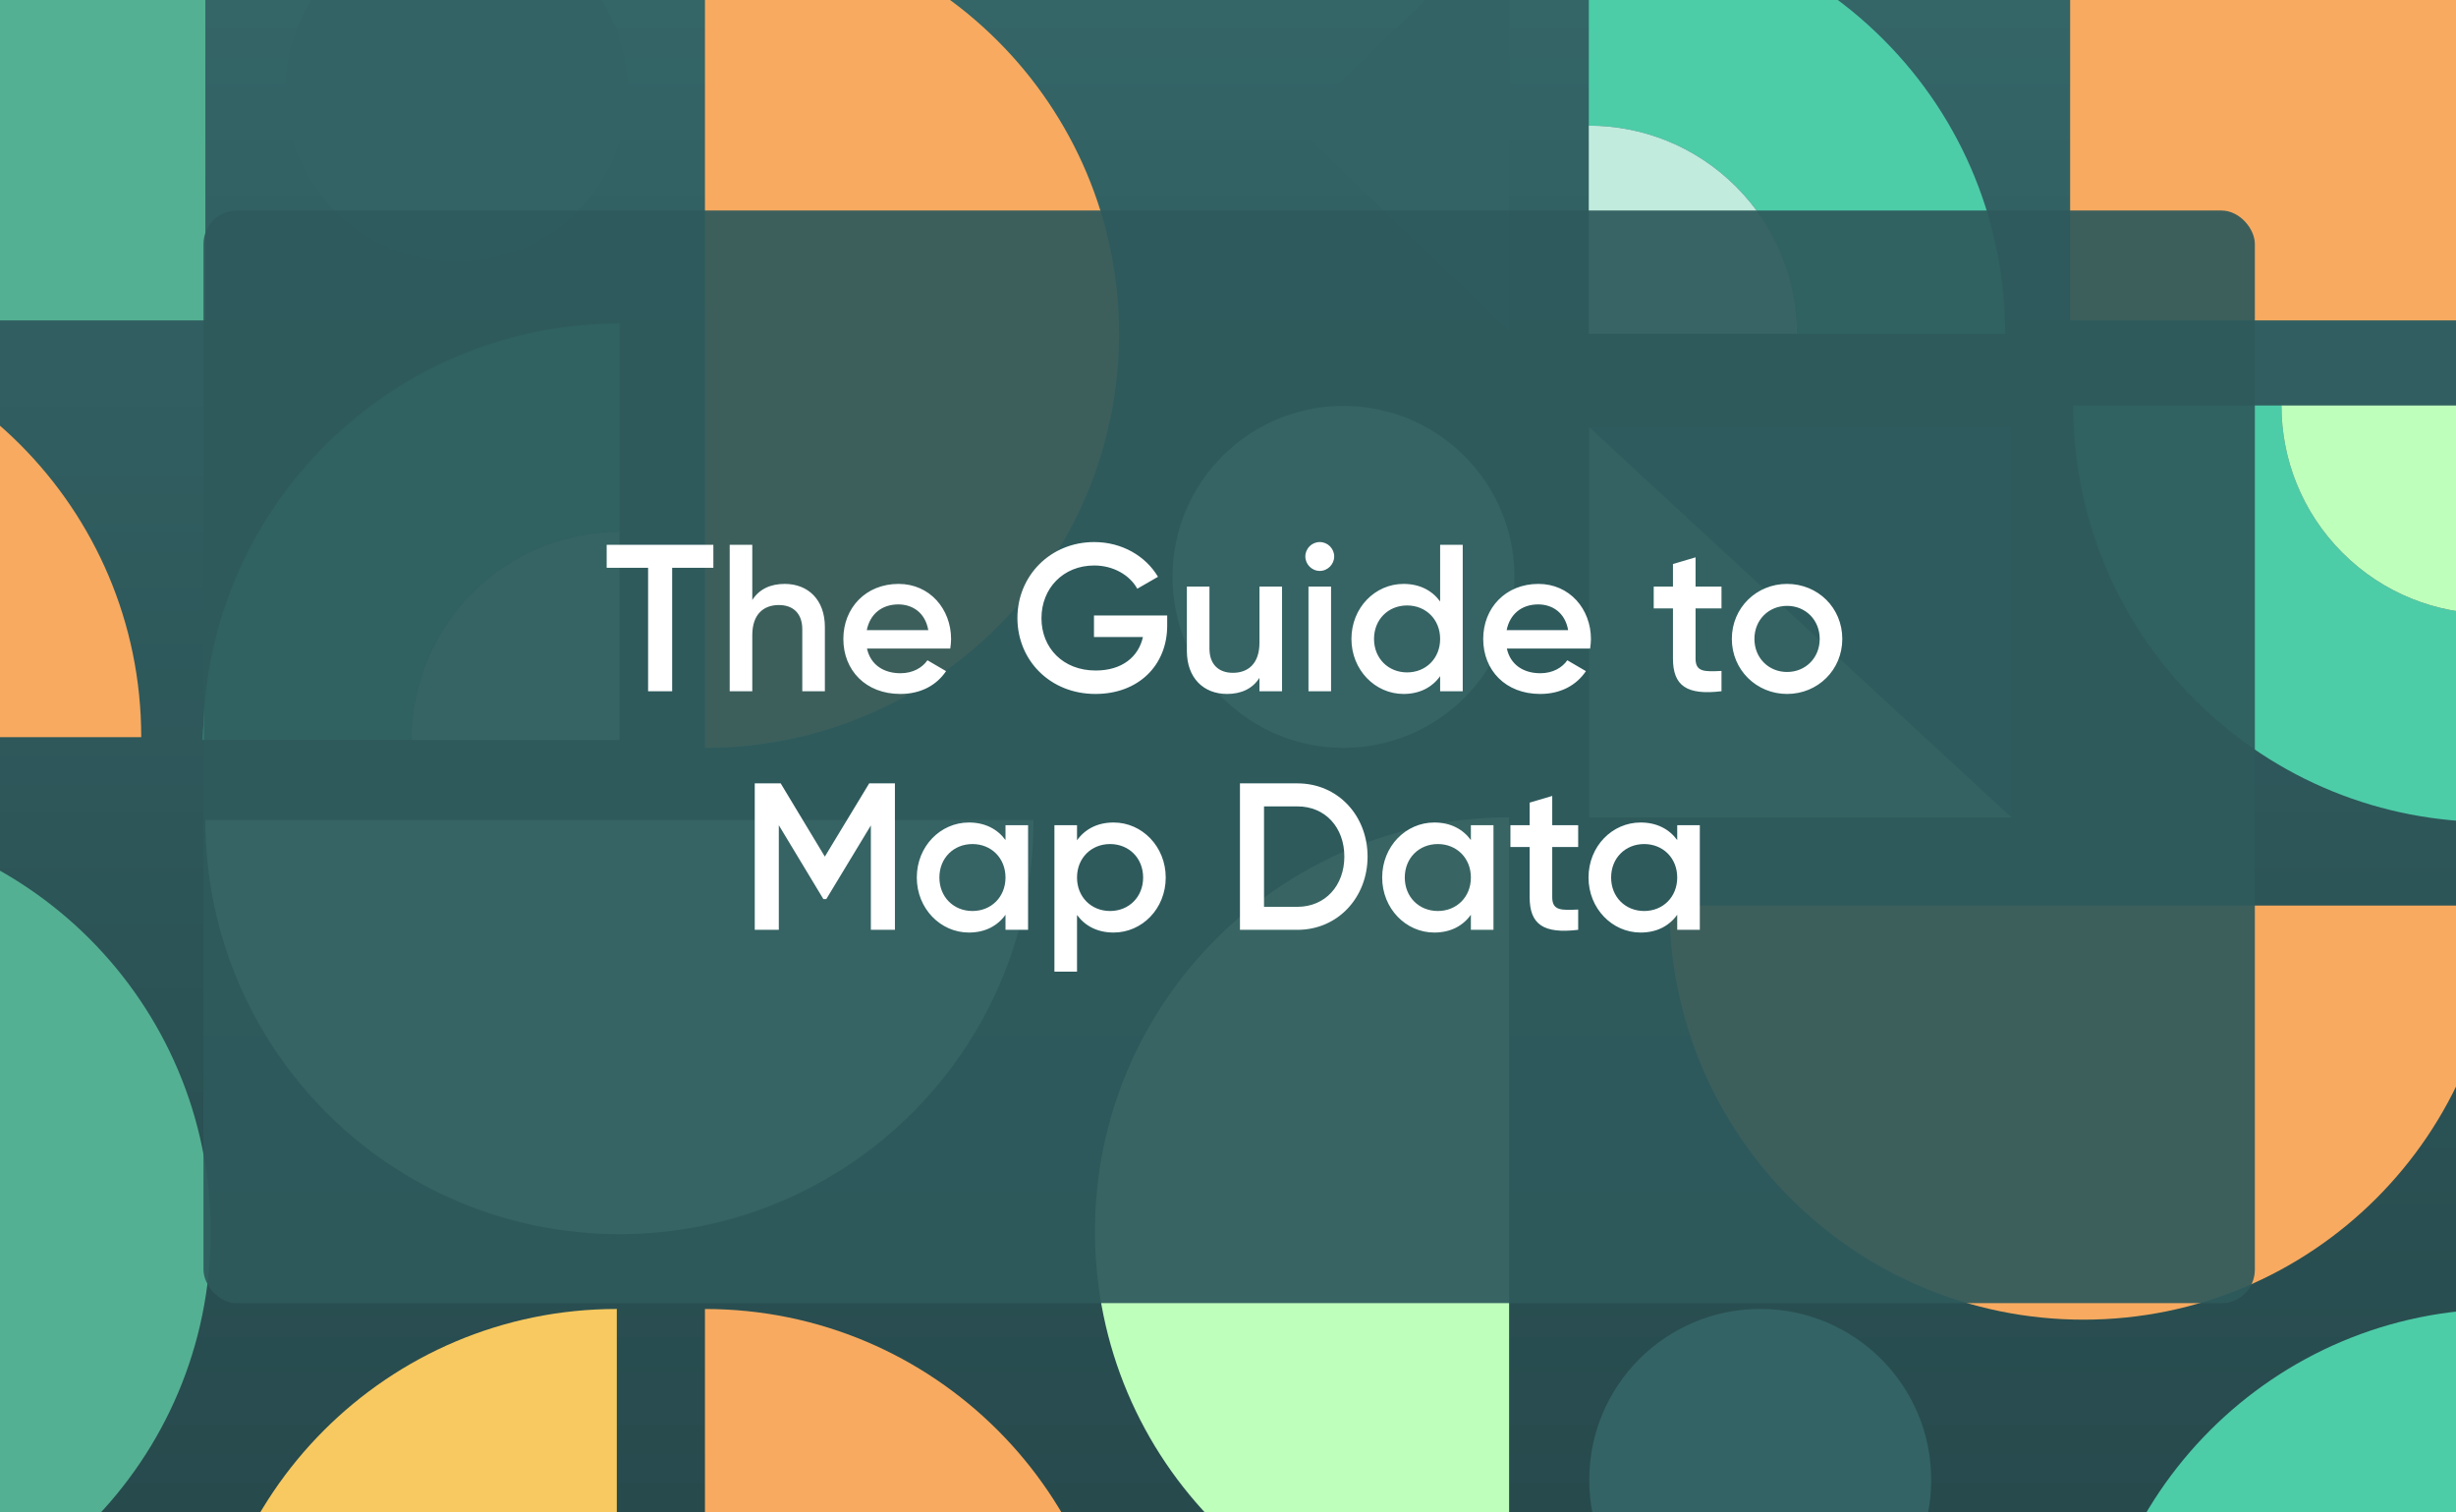 <svg width="700" height="431" viewBox="0 0 700 431" fill="none" xmlns="http://www.w3.org/2000/svg">
<rect x="0" y="0" width="700" height="431" fill="#808080" stroke="none"/>
<g clip-path="url(#clip0_643_10358)">
<rect width="700" height="431" fill="white"/>
<g clip-path="url(#clip1_643_10358)">
<rect width="720.051" height="430.928" transform="translate(710.055 430.928) rotate(180)" fill="url(#paint0_linear_643_10358)"/>
<path d="M176.552 351.732C241.736 351.732 294.578 298.891 294.578 233.707L58.527 233.707C58.527 298.891 111.369 351.732 176.552 351.732Z" fill="#A1E0CB"/>
<path d="M593.834 376.105C659.017 376.105 711.859 323.264 711.859 258.08L475.808 258.08C475.808 323.264 528.65 376.105 593.834 376.105Z" fill="#F8AA60"/>
<path d="M-77.771 92.076C-142.955 92.076 -195.797 144.918 -195.797 210.102H40.255C40.255 144.918 -12.587 92.076 -77.771 92.076Z" fill="#F8AA60"/>
<path d="M312.094 350.982C312.094 416.166 364.936 469.008 430.119 469.008L430.119 232.956C364.936 232.956 312.094 285.798 312.094 350.982Z" fill="#BFFFBC"/>
<path d="M60.055 350.983C60.055 285.799 7.213 232.957 -57.971 232.957L-57.971 469.008C7.213 469.008 60.055 416.167 60.055 350.983Z" fill="#54B092"/>
<path d="M318.945 95.133C318.945 29.949 266.103 -22.893 200.92 -22.893L200.92 213.159C266.103 213.159 318.945 160.317 318.945 95.133Z" fill="#F8AA60"/>
<path d="M318.945 491.088C318.945 425.904 266.103 373.063 200.92 373.063L200.92 609.114C266.103 609.114 318.945 556.272 318.945 491.088Z" fill="#F8AA60"/>
<path d="M57.773 491.082C57.773 556.266 110.615 609.107 175.799 609.107L175.799 373.056C110.615 373.056 57.773 425.898 57.773 491.082Z" fill="#F8C960"/>
<path d="M595.359 491.082C595.359 556.266 648.201 609.107 713.385 609.107L713.385 373.056C648.201 373.056 595.359 425.898 595.359 491.082Z" fill="#4DCCA8"/>
<path d="M92.651 126.961C69.474 150.138 57.884 180.517 57.887 210.894L117.235 210.894C117.235 195.704 123.03 180.515 134.617 168.927C146.207 157.338 161.394 151.545 176.584 151.545L176.584 92.197C146.204 92.197 115.828 103.784 92.651 126.961V126.961Z" fill="#4DCCA8"/>
<path d="M625.668 199.506C648.845 222.682 679.224 234.272 709.601 234.27L709.601 174.921C694.411 174.921 679.222 169.126 667.634 157.539C656.045 145.95 650.252 130.762 650.252 115.573L590.904 115.573C590.904 145.952 602.491 176.329 625.668 199.506V199.506Z" fill="#4DCCA8"/>
<path d="M536.769 11.225C513.593 -11.952 483.214 -23.541 452.837 -23.539L452.837 35.809C468.026 35.809 483.216 41.604 494.803 53.191C506.393 64.781 512.185 79.968 512.185 95.158L571.534 95.158C571.534 64.779 559.946 34.402 536.769 11.225V11.225Z" fill="#4DCCA8"/>
<path d="M134.617 168.925C123.028 180.514 117.235 195.702 117.235 210.891L176.584 210.891L176.584 151.543C161.394 151.543 146.204 157.337 134.617 168.925Z" fill="#A1E0CB"/>
<path d="M667.638 157.539C679.227 169.129 694.414 174.921 709.604 174.921L709.604 115.573L650.255 115.573C650.255 130.762 656.05 145.952 667.638 157.539Z" fill="#BFFFBC"/>
<path d="M494.792 53.191C483.203 41.602 468.015 35.809 452.826 35.809L452.826 95.158L512.174 95.158C512.174 79.968 506.38 64.779 494.792 53.191Z" fill="#C0EBDD"/>
<circle cx="501.696" cy="421.782" r="48.733" transform="rotate(180 501.696 421.782)" fill="#336365"/>
<circle cx="382.907" cy="164.419" r="48.733" transform="rotate(180 382.907 164.419)" fill="#A1E0CB"/>
<circle cx="130.111" cy="25.833" r="48.733" transform="rotate(180 130.111 25.833)" fill="#336365"/>
<path d="M430.117 94.365L430.117 52.905L430.117 11.447L430.117 -22.899L369.201 35.733L430.117 94.365Z" fill="#336365"/>
<rect x="573.273" y="232.957" width="120.31" height="111.173" transform="rotate(180 573.273 232.957)" fill="#336365"/>
<path d="M452.963 232.957L573.273 232.957L452.963 121.784L452.963 232.957Z" fill="#81D6BA"/>
<rect x="58.531" y="91.314" width="120.31" height="111.173" transform="rotate(180 58.531 91.314)" fill="#54B092"/>
<rect x="710.336" y="91.314" width="120.31" height="111.173" transform="rotate(180 710.336 91.314)" fill="#F8AA60"/>
<rect x="58" y="60" width="584.67" height="311.4" rx="9.533" fill="#2F5A5D" fill-opacity="0.93"/>
</g>
<path d="M203.322 155.262V161.821H191.576V197H184.719V161.821H172.913V155.262H203.322ZM223.657 166.412C230.335 166.412 235.105 170.944 235.105 178.695V197H228.665V179.351C228.665 174.819 226.042 172.434 221.987 172.434C217.754 172.434 214.415 174.939 214.415 181.02V197H207.975V155.262H214.415V171.003C216.382 167.903 219.602 166.412 223.657 166.412ZM247.107 184.836C248.12 189.487 251.877 191.872 256.647 191.872C260.224 191.872 262.907 190.262 264.338 188.175L269.645 191.276C266.902 195.33 262.43 197.775 256.587 197.775C246.749 197.775 240.369 191.037 240.369 182.094C240.369 173.269 246.749 166.412 256.11 166.412C264.994 166.412 271.076 173.567 271.076 182.153C271.076 183.048 270.957 184.002 270.837 184.836H247.107ZM247.047 179.589H264.577C263.682 174.462 259.926 172.255 256.05 172.255C251.221 172.255 247.941 175.117 247.047 179.589ZM332.671 175.416V178.278C332.671 189.666 324.442 197.775 312.219 197.775C299.221 197.775 289.979 188.116 289.979 176.131C289.979 164.146 299.34 154.487 311.861 154.487C319.792 154.487 326.529 158.482 330.047 164.385L324.144 167.784C321.998 163.908 317.347 161.165 311.861 161.165C303.037 161.165 296.836 167.664 296.836 176.191C296.836 184.598 302.918 191.097 312.279 191.097C319.851 191.097 324.502 187.162 325.754 181.557H311.802V175.416H332.671ZM358.965 167.187H365.405V197H358.965V193.184C356.997 196.284 353.778 197.775 349.723 197.775C343.045 197.775 338.275 193.244 338.275 185.492V167.187H344.715V184.836C344.715 189.368 347.338 191.753 351.393 191.753C355.626 191.753 358.965 189.249 358.965 183.167V167.187ZM376.154 162.715C373.889 162.715 372.04 160.807 372.04 158.601C372.04 156.336 373.889 154.487 376.154 154.487C378.42 154.487 380.269 156.336 380.269 158.601C380.269 160.807 378.42 162.715 376.154 162.715ZM372.935 197V167.187H379.374V197H372.935ZM410.463 155.262H416.902V197H410.463V192.707C408.197 195.867 404.679 197.775 400.028 197.775C391.919 197.775 385.182 190.918 385.182 182.094C385.182 173.209 391.919 166.412 400.028 166.412C404.679 166.412 408.197 168.32 410.463 171.421V155.262ZM401.042 191.634C406.408 191.634 410.463 187.639 410.463 182.094C410.463 176.549 406.408 172.554 401.042 172.554C395.676 172.554 391.621 176.549 391.621 182.094C391.621 187.639 395.676 191.634 401.042 191.634ZM429.476 184.836C430.49 189.487 434.246 191.872 439.016 191.872C442.594 191.872 445.277 190.262 446.708 188.175L452.015 191.276C449.272 195.33 444.8 197.775 438.957 197.775C429.118 197.775 422.739 191.037 422.739 182.094C422.739 173.269 429.118 166.412 438.48 166.412C447.364 166.412 453.446 173.567 453.446 182.153C453.446 183.048 453.326 184.002 453.207 184.836H429.476ZM429.417 179.589H446.946C446.052 174.462 442.296 172.255 438.42 172.255C433.59 172.255 430.311 175.117 429.417 179.589ZM490.654 173.388H483.26V187.698C483.26 191.514 485.764 191.455 490.654 191.216V197C480.756 198.193 476.821 195.45 476.821 187.698V173.388H471.335V167.187H476.821V160.748L483.26 158.84V167.187H490.654V173.388ZM509.343 197.775C500.638 197.775 493.602 190.918 493.602 182.094C493.602 173.209 500.638 166.412 509.343 166.412C518.108 166.412 525.084 173.209 525.084 182.094C525.084 190.918 518.108 197.775 509.343 197.775ZM509.343 191.514C514.59 191.514 518.645 187.52 518.645 182.094C518.645 176.668 514.59 172.673 509.343 172.673C504.096 172.673 500.041 176.668 500.041 182.094C500.041 187.52 504.096 191.514 509.343 191.514ZM255.067 223.262V265H248.21V235.247L235.51 256.235H234.675L221.975 235.187V265H215.118V223.262H222.511L235.092 244.131L247.733 223.262H255.067ZM286.583 235.187H293.022V265H286.583V260.707C284.317 263.867 280.799 265.775 276.148 265.775C268.039 265.775 261.302 258.918 261.302 250.094C261.302 241.209 268.039 234.412 276.148 234.412C280.799 234.412 284.317 236.32 286.583 239.421V235.187ZM277.162 259.634C282.528 259.634 286.583 255.639 286.583 250.094C286.583 244.549 282.528 240.554 277.162 240.554C271.796 240.554 267.741 244.549 267.741 250.094C267.741 255.639 271.796 259.634 277.162 259.634ZM317.402 234.412C325.511 234.412 332.249 241.269 332.249 250.094C332.249 258.978 325.511 265.775 317.402 265.775C312.751 265.775 309.234 263.867 306.968 260.767V276.925H300.528V235.187H306.968V239.48C309.234 236.32 312.751 234.412 317.402 234.412ZM316.389 259.634C321.755 259.634 325.809 255.639 325.809 250.094C325.809 244.549 321.755 240.554 316.389 240.554C311.022 240.554 306.968 244.549 306.968 250.094C306.968 255.639 311.022 259.634 316.389 259.634ZM369.806 223.262C381.314 223.262 389.78 232.445 389.78 244.131C389.78 255.758 381.314 265 369.806 265H353.409V223.262H369.806ZM369.806 258.441C377.736 258.441 383.162 252.359 383.162 244.131C383.162 235.843 377.736 229.821 369.806 229.821H360.266V258.441H369.806ZM419.226 235.187H425.666V265H419.226V260.707C416.96 263.867 413.442 265.775 408.792 265.775C400.683 265.775 393.945 258.918 393.945 250.094C393.945 241.209 400.683 234.412 408.792 234.412C413.442 234.412 416.96 236.32 419.226 239.421V235.187ZM409.805 259.634C415.172 259.634 419.226 255.639 419.226 250.094C419.226 244.549 415.172 240.554 409.805 240.554C404.439 240.554 400.384 244.549 400.384 250.094C400.384 255.639 404.439 259.634 409.805 259.634ZM449.807 241.388H442.413V255.698C442.413 259.514 444.918 259.455 449.807 259.216V265C439.909 266.193 435.974 263.45 435.974 255.698V241.388H430.488V235.187H435.974V228.748L442.413 226.84V235.187H449.807V241.388ZM478.036 235.187H484.476V265H478.036V260.707C475.77 263.867 472.253 265.775 467.602 265.775C459.493 265.775 452.755 258.918 452.755 250.094C452.755 241.209 459.493 234.412 467.602 234.412C472.253 234.412 475.77 236.32 478.036 239.421V235.187ZM468.615 259.634C473.982 259.634 478.036 255.639 478.036 250.094C478.036 244.549 473.982 240.554 468.615 240.554C463.249 240.554 459.195 244.549 459.195 250.094C459.195 255.639 463.249 259.634 468.615 259.634Z" fill="white"/>
</g>
<defs>
<linearGradient id="paint0_linear_643_10358" x1="360.025" y1="0" x2="360.025" y2="430.928" gradientUnits="userSpaceOnUse">
<stop stop-color="#274A4D"/>
<stop offset="1" stop-color="#346567"/>
</linearGradient>
<clipPath id="clip0_643_10358">
<rect width="700" height="431" fill="white"/>
</clipPath>
<clipPath id="clip1_643_10358">
<rect width="720.051" height="430.928" fill="white" transform="translate(710.055 430.928) rotate(180)"/>
</clipPath>
</defs>
</svg>
